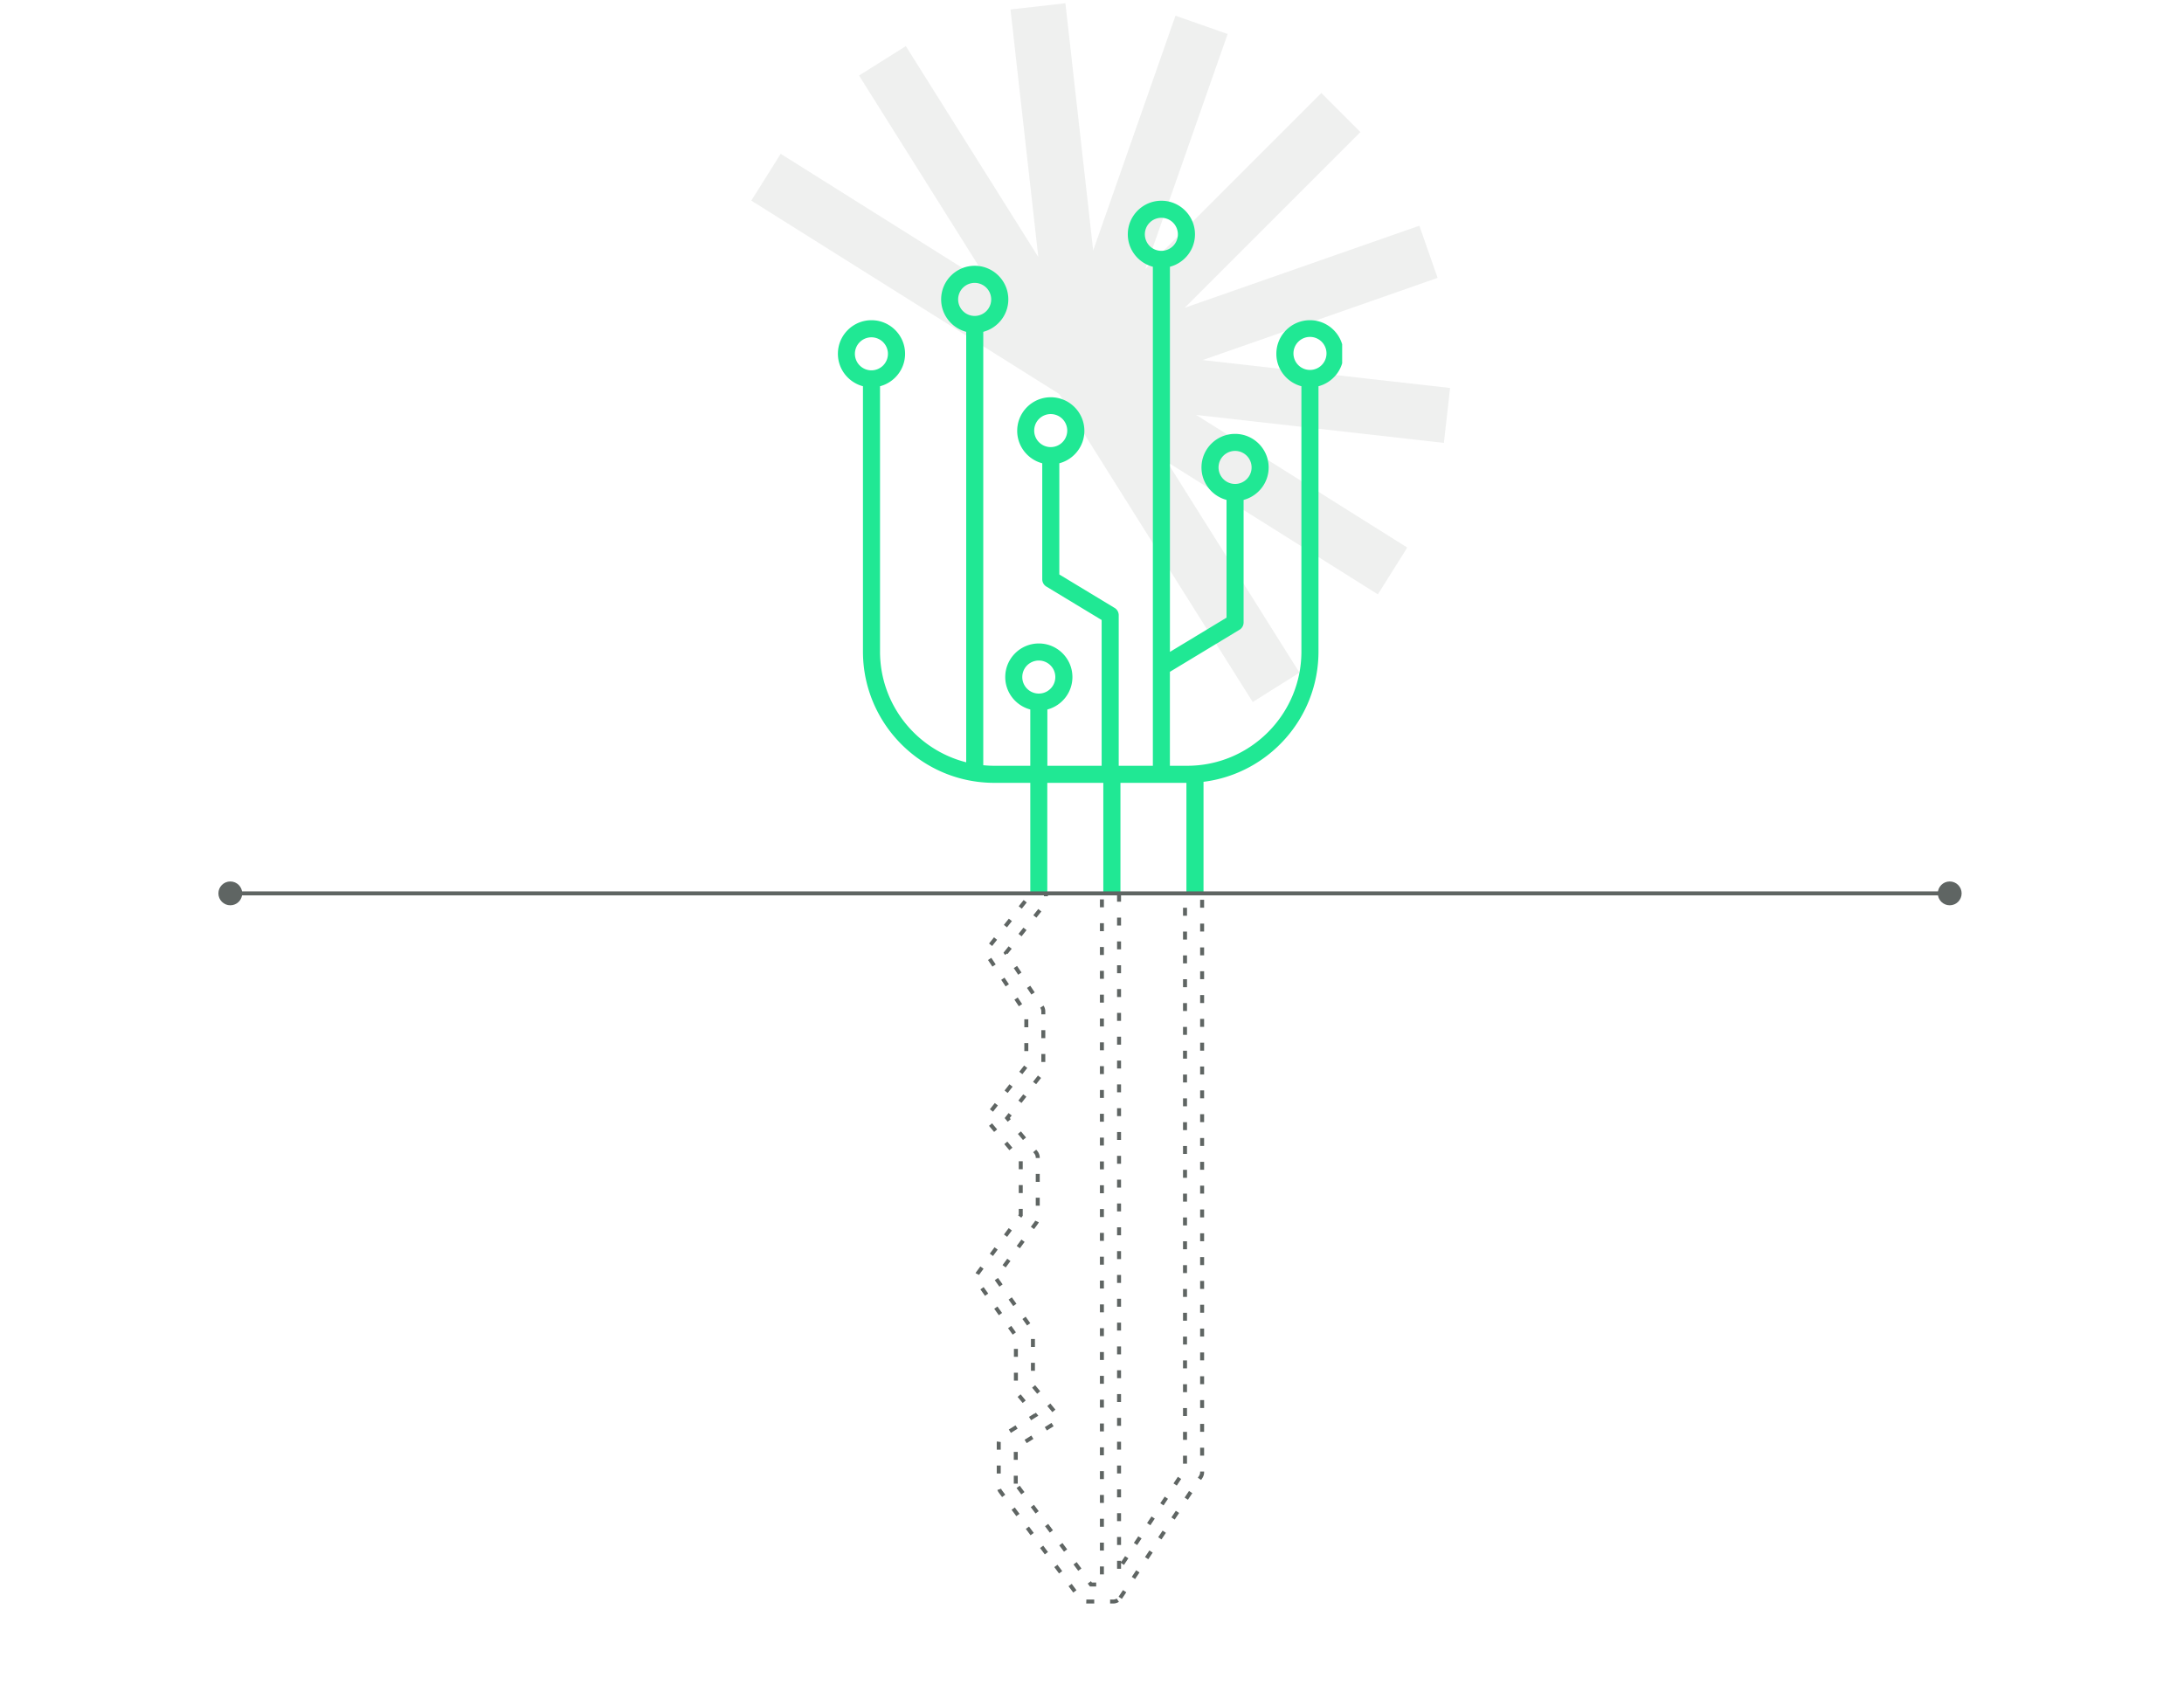 <svg viewBox="0 0 550 428" fill="none" xmlns="http://www.w3.org/2000/svg">
  <path fill-rule="evenodd" clip-rule="evenodd" d="m354.391 137.905-53.161-33.399 62.386 7.036 1.56-13.829-62.319-7.028 59.18-20.701-4.595-13.137-59.109 20.676L342.6 33.256l-9.841-9.84-44.351 44.35 20.746-59.204-13.133-4.602-20.722 59.133-6.998-62.27-13.83 1.555 7.008 62.357-33.36-53.118-11.786 7.402 33.306 53.03-53.037-33.31-7.402 11.786 77.516 48.684 48.753 77.602 11.784-7.404-33.333-53.058 53.068 33.34 7.403-11.784Z" fill="#5F6563" fill-opacity=".1"/>
  <g clip-path="url(#a)">
    <path d="m282.109 402.412 20.267-30.43c.235-.357.356-.766.356-1.192V196.902c16.299-2.036 28.951-15.968 28.951-32.806V97.275c3.629-.958 6.309-4.256 6.309-8.171 0-4.665-3.794-8.459-8.458-8.459s-8.458 3.794-8.458 8.459c0 3.924 2.689 7.213 6.309 8.17v66.813c0 15.864-12.905 28.777-28.777 28.777h-4.342v-23.66l17.525-10.599a2.151 2.151 0 0 0 1.036-1.836v-30.865c3.628-.958 6.308-4.256 6.308-8.171 0-4.665-3.794-8.458-8.458-8.458s-8.458 3.793-8.458 8.458c0 3.924 2.689 7.213 6.309 8.171v29.655l-14.254 8.624v-97c3.629-.956 6.309-4.254 6.309-8.17 0-4.664-3.794-8.458-8.458-8.458s-8.458 3.794-8.458 8.458c0 3.924 2.689 7.214 6.309 8.17v125.681h-8.598v-37.922c0-.749-.391-1.454-1.035-1.836l-13.923-8.424V116.68c3.628-.957 6.309-4.255 6.309-8.171 0-4.664-3.794-8.458-8.459-8.458-4.664 0-8.458 3.794-8.458 8.458 0 3.924 2.689 7.214 6.309 8.171v29.212a2.14 2.14 0 0 0 1.036 1.836l13.923 8.423v36.713h-13.671v-14.175c3.629-.957 6.309-4.255 6.309-8.171 0-4.664-3.794-8.458-8.458-8.458-4.665 0-8.459 3.794-8.459 8.458 0 3.924 2.689 7.214 6.309 8.171v14.175h-9.067c-.94 0-1.862-.052-2.776-.139V83.569c3.629-.957 6.309-4.255 6.309-8.17 0-4.665-3.794-8.459-8.458-8.459s-8.458 3.794-8.458 8.458c0 3.925 2.688 7.214 6.308 8.171v108.416c-12.461-3.159-21.702-14.462-21.702-27.889V97.275c3.629-.958 6.309-4.256 6.309-8.171 0-4.665-3.794-8.459-8.458-8.459s-8.458 3.794-8.458 8.459c0 3.915 2.68 7.213 6.308 8.17v66.813c0 18.239 14.837 33.076 33.076 33.076h9.067v28.646l-10.094 12.696a2.143 2.143 0 0 0-.104 2.532l9.546 14.323v13.105l-9.25 11.817a2.149 2.149 0 0 0 .043 2.707l7.806 9.354v13.688l-10.721 14.506a2.166 2.166 0 0 0-.017 2.532l9.519 13.349v13.322c0 .505.174.984.496 1.375l4.404 5.317-8.215 5.143a2.144 2.144 0 0 0-1.009 1.818v10.965c0 .461.148.913.426 1.288l20.005 26.845a2.14 2.14 0 0 0 1.723.861h6.666c.722 0 1.392-.357 1.793-.957l-.018.017Zm43.274-313.308a4.16 4.16 0 1 1 8.319 0 4.16 4.16 0 0 1-8.319 0Zm-18.865 28.62a4.16 4.16 0 1 1 8.32 0 4.16 4.16 0 0 1-8.32 0Zm-18.561-58.711a4.16 4.16 0 1 1 8.318 0 4.16 4.16 0 0 1-8.318 0Zm-27.863 49.496a4.16 4.16 0 1 1 8.318-.002 4.16 4.16 0 0 1-8.318.002Zm-19.153-33.102a4.16 4.16 0 1 1 8.318 0 4.16 4.16 0 0 1-8.318 0ZM214.94 89.112a4.165 4.165 0 0 1 4.159-4.16 4.165 4.165 0 0 1 4.16 4.16 4.165 4.165 0 0 1-4.16 4.16 4.165 4.165 0 0 1-4.159-4.16Zm66.873 305.991V197.171H298.425v172.966l-16.629 24.975.017-.009Zm-24.722-224.585a4.16 4.16 0 0 1 8.319 0 4.159 4.159 0 1 1-8.319 0Zm-1.287 203.144v-9.068l9.284-5.821a2.19 2.19 0 0 0 .984-1.48 2.153 2.153 0 0 0-.47-1.714l-5.474-6.613V335.73a2.14 2.14 0 0 0-.4-1.244l-9.015-12.644 10.207-13.818c.27-.366.418-.818.418-1.279v-15.176c0-.505-.174-.992-.496-1.375l-7.196-8.615 8.632-11.034c.296-.374.461-.844.461-1.323v-14.497c0-.426-.122-.835-.366-1.192l-9.041-13.566 9.59-12.061a2.15 2.15 0 0 0 .47-1.34v-29.395h14.105v201.9h-2.767l-18.935-25.409h.009Z" stroke="#5F6563" stroke-dasharray="2 4"/>
  </g>
  <g clip-path="url(#b)">
    <path d="m282.461 402.412 20.266-30.43c.235-.357.357-.766.357-1.192V196.902c16.298-2.036 28.951-15.968 28.951-32.806V97.275c3.629-.958 6.309-4.256 6.309-8.171 0-4.665-3.794-8.459-8.458-8.459-4.665 0-8.459 3.794-8.459 8.459 0 3.924 2.689 7.213 6.309 8.17v66.813c0 15.864-12.905 28.777-28.777 28.777h-4.342v-23.66l17.526-10.599a2.15 2.15 0 0 0 1.035-1.836v-30.865c3.629-.958 6.309-4.256 6.309-8.171 0-4.665-3.794-8.458-8.458-8.458s-8.458 3.793-8.458 8.458c0 3.924 2.688 7.213 6.308 8.171v29.655l-14.253 8.624v-97c3.629-.956 6.309-4.254 6.309-8.17 0-4.664-3.794-8.458-8.458-8.458-4.665 0-8.459 3.794-8.459 8.458 0 3.924 2.689 7.214 6.309 8.17v125.681h-8.597v-37.922c0-.749-.392-1.454-1.036-1.836l-13.923-8.424V116.68c3.629-.957 6.309-4.255 6.309-8.171 0-4.664-3.794-8.458-8.458-8.458s-8.458 3.794-8.458 8.458c0 3.924 2.689 7.214 6.309 8.171v29.212a2.14 2.14 0 0 0 1.035 1.836l13.923 8.423v36.713h-13.67v-14.175c3.628-.957 6.308-4.255 6.308-8.171 0-4.664-3.794-8.458-8.458-8.458s-8.458 3.794-8.458 8.458c0 3.924 2.689 7.214 6.309 8.171v14.175h-9.067c-.94 0-1.863-.052-2.776-.139V83.569c3.628-.957 6.308-4.255 6.308-8.17 0-4.665-3.794-8.459-8.458-8.459s-8.458 3.794-8.458 8.458c0 3.925 2.689 7.214 6.309 8.171v108.416c-12.461-3.159-21.702-14.462-21.702-27.889V97.275c3.628-.958 6.308-4.256 6.308-8.171 0-4.665-3.794-8.459-8.458-8.459s-8.458 3.794-8.458 8.459c0 3.915 2.68 7.213 6.309 8.17v66.813c0 18.239 14.837 33.076 33.076 33.076h9.067v28.646l-10.094 12.696a2.143 2.143 0 0 0-.105 2.532l9.546 14.323v13.105l-9.25 11.817a2.15 2.15 0 0 0 .044 2.707l7.805 9.354v13.688l-10.72 14.506a2.159 2.159 0 0 0-.418 1.279c0 .453.13.87.4 1.253l9.52 13.349v13.322c0 .505.174.984.496 1.375l4.403 5.317-8.214 5.143a2.145 2.145 0 0 0-1.01 1.818v10.965c0 .461.148.913.427 1.288l20.005 26.845a2.139 2.139 0 0 0 1.723.861h6.666c.722 0 1.392-.357 1.792-.957l-.017.017Zm43.274-313.308a4.16 4.16 0 1 1 8.318-.001 4.16 4.16 0 0 1-8.318 0Zm-18.866 28.62a4.16 4.16 0 1 1 8.32 0 4.16 4.16 0 0 1-8.32 0Zm-18.561-58.711a4.16 4.16 0 1 1 8.32.001 4.16 4.16 0 0 1-8.32-.001Zm-27.863 49.496a4.16 4.16 0 1 1 8.319-.001 4.16 4.16 0 0 1-8.319.001Zm-19.153-33.102a4.16 4.16 0 1 1 8.32.001 4.16 4.16 0 0 1-8.32 0Zm-26.001 13.705a4.165 4.165 0 0 1 4.16-4.16 4.165 4.165 0 0 1 4.159 4.16 4.165 4.165 0 0 1-4.159 4.16 4.165 4.165 0 0 1-4.16-4.16Zm66.874 305.991V197.171H298.777v172.966l-16.63 24.975.018-.009Zm-24.722-224.585a4.16 4.16 0 1 1 8.32 0 4.16 4.16 0 0 1-8.32 0Zm-1.288 203.144v-9.068l9.285-5.821c.522-.331.879-.87.983-1.48a2.146 2.146 0 0 0-.47-1.714l-5.473-6.613V335.73a2.14 2.14 0 0 0-.4-1.244l-9.015-12.644 10.207-13.818c.27-.366.417-.818.417-1.279v-15.176c0-.505-.174-.992-.496-1.375l-7.196-8.615 8.632-11.034c.296-.374.461-.844.461-1.323v-14.497a2.09 2.09 0 0 0-.365-1.192l-9.041-13.566 9.589-12.061c.305-.383.47-.852.47-1.34v-29.395h14.106v201.9h-2.767l-18.936-25.409h.009Z" fill="#20E894"/>
  </g>
  <path stroke="#5F6563" d="M491 225H58"/>
  <circle cx="491" cy="225" r="3" transform="rotate(90 491 225)" fill="#5F6563"/>
  <circle cx="58" cy="225" r="3" transform="rotate(90 58 225)" fill="#5F6563"/>
  <defs>
    <clipPath id="a">
      <path fill="#fff" d="M338 225v181H211V225z"/>
    </clipPath>
    <clipPath id="b">
      <path fill="#fff" d="M338 28v197H211V28z"/>
    </clipPath>
  </defs>
</svg>